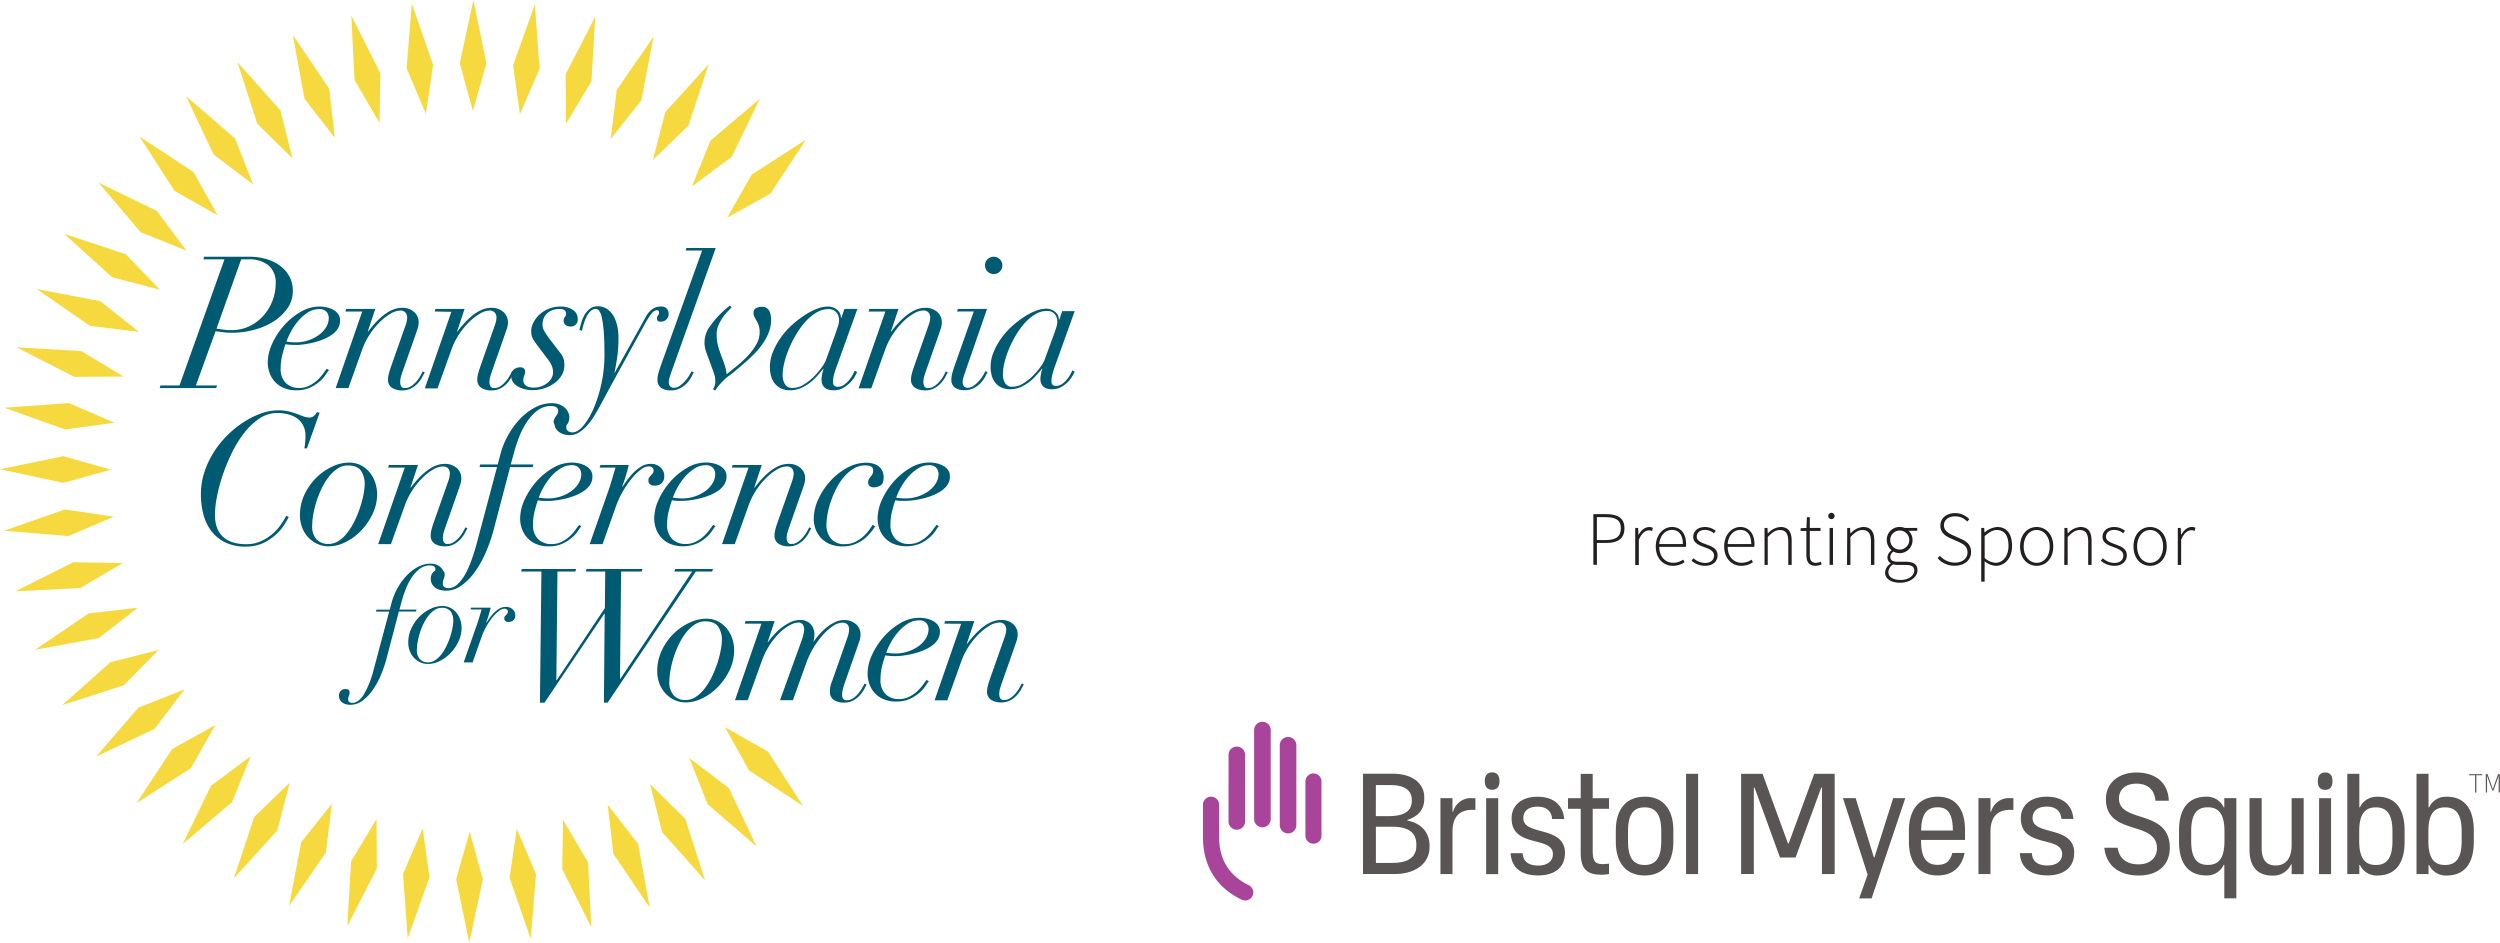<?xml version="1.0" encoding="UTF-8"?> <svg xmlns="http://www.w3.org/2000/svg" id="Layer_1" data-name="Layer 1" viewBox="0 0 786.82 296.67"><defs><style>.cls-1{fill:#f5d93f;}.cls-2{fill:#005a71;}.cls-3{fill:#231f20;}.cls-4{fill:#a8459a;}.cls-5{fill:#5a5555;}</style></defs><polygon class="cls-1" points="92.05 49.86 88.26 34.76 74.73 19.55 80.96 38.93 92.05 49.86"></polygon><polygon class="cls-1" points="34.91 147.83 19.94 143.57 0 147.68 19.9 151.97 34.91 147.83"></polygon><polygon class="cls-1" points="105.39 43.37 103.6 27.89 92.17 11.04 95.83 31.09 105.39 43.37"></polygon><polygon class="cls-1" points="134.03 35.84 136.31 20.43 129.62 1.18 127.96 21.48 134.03 35.84"></polygon><polygon class="cls-1" points="68.49 67.78 60.92 54.17 43.91 42.98 54.95 60.09 68.49 67.78"></polygon><polygon class="cls-1" points="119.46 38.66 119.71 23.08 110.57 4.88 111.58 25.24 119.46 38.66"></polygon><polygon class="cls-1" points="38.91 118.5 25.54 110.49 5.23 109.31 23.35 118.61 38.91 118.5"></polygon><polygon class="cls-1" points="35.95 133.03 21.67 126.85 1.35 128.33 20.52 135.18 35.95 133.03"></polygon><polygon class="cls-1" points="50.36 91.19 39.53 80 20.2 73.6 35.29 87.26 50.36 91.19"></polygon><polygon class="cls-1" points="58.66 78.9 49.38 66.4 31.05 57.51 44.23 73.04 58.66 78.9"></polygon><polygon class="cls-1" points="43.76 104.47 31.55 94.8 11.54 90.97 28.3 102.55 43.76 104.47"></polygon><polygon class="cls-1" points="79.69 58.06 73.97 43.59 58.54 30.25 67.25 48.66 79.69 58.06"></polygon><polygon class="cls-1" points="148.83 34.91 153.1 19.94 148.98 0 144.7 19.9 148.83 34.91"></polygon><polygon class="cls-1" points="178.16 38.91 186.16 25.55 187.35 5.22 178.05 23.34 178.16 38.91"></polygon><polygon class="cls-1" points="228.87 68.5 242.48 60.94 253.68 43.91 236.56 54.96 228.87 68.5"></polygon><polygon class="cls-1" points="163.63 35.96 169.82 21.67 168.34 1.35 161.49 20.53 163.63 35.96"></polygon><polygon class="cls-1" points="205.47 50.36 216.65 39.53 223.06 20.2 209.39 35.29 205.47 50.36"></polygon><polygon class="cls-1" points="217.76 58.66 230.28 49.36 239.15 31.05 223.61 44.25 217.76 58.66"></polygon><polygon class="cls-1" points="192.19 43.75 201.86 31.55 205.69 11.54 194.11 28.29 192.19 43.75"></polygon><polygon class="cls-1" points="216.98 238.62 222.71 253.1 238.11 266.41 229.39 248 216.98 238.62"></polygon><polygon class="cls-1" points="162.64 260.84 160.36 276.26 167.04 295.48 168.7 275.17 162.64 260.84"></polygon><polygon class="cls-1" points="228.17 228.87 235.74 242.47 252.75 253.68 241.71 236.56 228.17 228.87"></polygon><polygon class="cls-1" points="191.26 253.3 193.05 268.76 204.49 285.62 200.84 265.6 191.26 253.3"></polygon><polygon class="cls-1" points="177.2 258.02 176.95 273.57 186.09 291.78 185.09 271.46 177.2 258.02"></polygon><polygon class="cls-1" points="204.6 246.79 208.39 261.9 221.93 277.11 215.68 257.72 204.6 246.79"></polygon><polygon class="cls-1" points="35.84 162.63 20.43 160.35 1.18 167.04 21.48 168.71 35.84 162.63"></polygon><polygon class="cls-1" points="58.05 216.98 43.56 222.71 30.25 238.11 48.67 229.38 58.05 216.98"></polygon><polygon class="cls-1" points="49.88 204.59 34.77 208.39 19.55 221.93 38.94 215.69 49.88 204.59"></polygon><polygon class="cls-1" points="43.36 191.27 27.9 193.05 11.04 204.49 31.07 200.83 43.36 191.27"></polygon><polygon class="cls-1" points="67.78 228.18 54.18 235.74 42.99 252.75 60.09 241.72 67.78 228.18"></polygon><polygon class="cls-1" points="38.65 177.2 23.08 176.95 4.88 186.09 25.23 185.08 38.65 177.2"></polygon><polygon class="cls-1" points="133.03 260.71 126.84 275 128.32 295.31 135.17 276.13 133.03 260.71"></polygon><polygon class="cls-1" points="78.9 238 66.4 247.28 57.52 265.61 73.03 252.43 78.9 238"></polygon><polygon class="cls-1" points="147.83 261.73 143.56 276.7 147.68 296.67 151.97 276.75 147.83 261.73"></polygon><polygon class="cls-1" points="118.5 257.74 110.49 271.11 109.31 291.43 118.61 273.31 118.5 257.74"></polygon><polygon class="cls-1" points="104.47 252.91 94.79 265.11 90.96 285.12 102.54 268.37 104.47 252.91"></polygon><polygon class="cls-1" points="91.19 246.3 80 257.14 73.59 276.46 87.27 261.37 91.19 246.3"></polygon><path class="cls-2" d="M65.36,100.74l.24-.82H79.53a19.25,19.25,0,0,1,6,.84,13.41,13.41,0,0,1,4.35,2.3,10,10,0,0,1,2.7,3.36,9.36,9.36,0,0,1,.93,4.13,9.52,9.52,0,0,1-1.8,5.77,15.64,15.64,0,0,1-4.55,4.15A21.75,21.75,0,0,1,81,123a26.29,26.29,0,0,1-6.42.84c-.89,0-1.84,0-2.84-.14s-1.86-.21-2.55-.33L63,140.44h6.68l-.29.81H51.61l.23-.81h6L72,100.74Zm6.22,22.11a18.65,18.65,0,0,0,2.61.18,12.86,12.86,0,0,0,5.66-1.25,14,14,0,0,0,4.41-3.31,15.34,15.34,0,0,0,3.86-10.13,7,7,0,0,0-2.29-5.72,9.62,9.62,0,0,0-6.3-1.88H77.26l-7.77,21.82Z" transform="translate(-1.35 -19.12)"></path><path class="cls-2" d="M103.85,137.05a10.51,10.51,0,0,1-1.91,2.14,13,13,0,0,1-3,1.92,9.91,9.91,0,0,1-4.27.84,9.79,9.79,0,0,1-4.21-.81,8.19,8.19,0,0,1-2.79-2.09,8.33,8.33,0,0,1-1.56-2.82,9.71,9.71,0,0,1-.5-3,14.44,14.44,0,0,1,1.43-6,22.69,22.69,0,0,1,3.71-5.68,20.76,20.76,0,0,1,5.2-4.27,11.68,11.68,0,0,1,5.92-1.68,10.19,10.19,0,0,1,2.32.26,7.54,7.54,0,0,1,2.09.78A4.55,4.55,0,0,1,107.8,118a3.28,3.28,0,0,1,.58,2,4.67,4.67,0,0,1-.84,2.76,7.59,7.59,0,0,1-2.18,2,15,15,0,0,1-2.93,1.42,22.26,22.26,0,0,1-3.1.9c-1,.21-1.93.37-2.76.47s-1.45.14-1.83.14q-1,0-1.92-.06a15.59,15.59,0,0,1-1.62-.17,37.48,37.48,0,0,0-1.08,3.69,16.54,16.54,0,0,0-.43,3.86,6.17,6.17,0,0,0,1.62,4.67,5.75,5.75,0,0,0,4.12,1.54,7,7,0,0,0,3.28-.73,11,11,0,0,0,2.5-1.71,13.05,13.05,0,0,0,1.8-2c.48-.68.88-1.21,1.19-1.6l.7.41A16.25,16.25,0,0,0,103.85,137.05Zm.24-19.83a2.94,2.94,0,0,0-2.33-.81,6.4,6.4,0,0,0-3.45,1,13.55,13.55,0,0,0-3,2.59A18.94,18.94,0,0,0,93,123.35a20.61,20.61,0,0,0-1.51,3.28,17.79,17.79,0,0,0,3,.23,11.88,11.88,0,0,0,3.94-.64,12.35,12.35,0,0,0,3.28-1.68,8.45,8.45,0,0,0,2.27-2.44,5.55,5.55,0,0,0,.84-2.9A3,3,0,0,0,104.09,117.22Z" transform="translate(-1.35 -19.12)"></path><path class="cls-2" d="M110.06,117.16l.24-.81h9.17l-2.38,7.14h.11q5.64-7.48,10.63-7.49a5.5,5.5,0,0,1,3.86,1.31,4.18,4.18,0,0,1,1.42,3.22,6.22,6.22,0,0,1-.32,2c-.21.64-.48,1.4-.78,2.29l-3.78,10.74c-.23.66-.44,1.3-.64,1.94a6.63,6.63,0,0,0-.29,1.89,2.9,2.9,0,0,0,.29,1.28,1.25,1.25,0,0,0,1.22.58,3.44,3.44,0,0,0,1.92-.58,8.42,8.42,0,0,0,1.6-1.4,10,10,0,0,0,1.24-1.71c.35-.6.62-1.11.82-1.54l.63.29c-.19.39-.46.9-.81,1.54a9.94,9.94,0,0,1-1.36,1.89,7.7,7.7,0,0,1-2.06,1.59,5.89,5.89,0,0,1-2.9.67,5.75,5.75,0,0,1-3.14-.81,2.92,2.92,0,0,1-1.28-2.67,6.29,6.29,0,0,1,.21-1.57c.13-.54.3-1.12.49-1.74l4.88-13.88a7.85,7.85,0,0,0,.46-2.32,2.48,2.48,0,0,0-.49-1.45,2,2,0,0,0-1.77-.69,6.11,6.11,0,0,0-3,1,16.13,16.13,0,0,0-3.37,2.62,24,24,0,0,0-3.16,3.88,22,22,0,0,0-2.41,4.85L111,141.25h-4l8.36-24.09Z" transform="translate(-1.35 -19.12)"></path><path class="cls-2" d="M138.16,117.16l.23-.81h9.17l-2.38,7.14h.12q5.63-7.48,10.62-7.49a5.47,5.47,0,0,1,3.86,1.31,4.19,4.19,0,0,1,1.43,3.22,6.22,6.22,0,0,1-.32,2l-.79,2.29-3.77,10.74c-.23.66-.45,1.3-.64,1.94a6.63,6.63,0,0,0-.29,1.89,2.9,2.9,0,0,0,.29,1.28,1.24,1.24,0,0,0,1.22.58,3.46,3.46,0,0,0,1.92-.58,8.07,8.07,0,0,0,1.59-1.4,10.1,10.1,0,0,0,1.25-1.71,16,16,0,0,0,.81-1.54l.64.29c-.19.39-.46.9-.81,1.54a9.94,9.94,0,0,1-1.36,1.89,7.75,7.75,0,0,1-2.07,1.59,5.89,5.89,0,0,1-2.9.67,5.71,5.71,0,0,1-3.13-.81,2.92,2.92,0,0,1-1.28-2.67,6.76,6.76,0,0,1,.2-1.57c.14-.54.3-1.12.5-1.74l4.87-13.88a7.6,7.6,0,0,0,.47-2.32,2.49,2.49,0,0,0-.5-1.45,2,2,0,0,0-1.77-.69,6.14,6.14,0,0,0-3,1,16.35,16.35,0,0,0-3.36,2.62,24,24,0,0,0-3.17,3.88,22.4,22.4,0,0,0-2.41,4.85l-4.35,12.13h-4l8.36-24.09Z" transform="translate(-1.35 -19.12)"></path><path class="cls-2" d="M169.26,126.08a4.88,4.88,0,0,1-.73-2.71,6,6,0,0,1,.7-2.72,8.84,8.84,0,0,1,1.91-2.53,9.76,9.76,0,0,1,6.62-2.52,6.57,6.57,0,0,1,3.92,1.07,3.26,3.26,0,0,1,1.48,2.76,2.13,2.13,0,0,1-2.38,2.44,2.27,2.27,0,0,1-1.42-.47,1.56,1.56,0,0,1-.61-1.33,1.59,1.59,0,0,1,.38-1.19,1.31,1.31,0,0,0,.37-1c0-1-.65-1.51-2-1.51a6.46,6.46,0,0,0-2.41.41,4.55,4.55,0,0,0-1.68,1.1,4.27,4.27,0,0,0-1,1.57,5.09,5.09,0,0,0-.32,1.74,4.25,4.25,0,0,0,.58,2.17,22.88,22.88,0,0,0,1.63,2.41l3.42,4.47a5,5,0,0,1,1,1.83,7.57,7.57,0,0,1,.26,1.95,6.07,6.07,0,0,1-1,3.45,8.67,8.67,0,0,1-2.47,2.47,11.18,11.18,0,0,1-3.19,1.48,11.57,11.57,0,0,1-3.22.49,10.6,10.6,0,0,1-2.55-.29,7.85,7.85,0,0,1-2.18-.84,4.71,4.71,0,0,1-1.54-1.39,3.4,3.4,0,0,1-.58-2,2.39,2.39,0,0,1,.84-2,3.28,3.28,0,0,1,2.12-.67,1.44,1.44,0,0,1,1,.38,1.14,1.14,0,0,1,.43.9,2.88,2.88,0,0,1-.29,1.3,3.09,3.09,0,0,0-.29,1.31,2.08,2.08,0,0,0,.9,1.94,4.34,4.34,0,0,0,2.36.56,6.78,6.78,0,0,0,2.58-.47,6.54,6.54,0,0,0,1.91-1.16A4.81,4.81,0,0,0,175,138a3.73,3.73,0,0,0,.41-1.62,5.56,5.56,0,0,0-.38-2.09,9.16,9.16,0,0,0-1.25-2.09l-2.9-3.83C170.28,127.59,169.74,126.83,169.26,126.08Z" transform="translate(-1.35 -19.12)"></path><path class="cls-2" d="M212.72,136c-.2.58-.39,1.17-.58,1.77a5.41,5.41,0,0,0-.3,1.71,1.81,1.81,0,0,0,.41,1.19,1.49,1.49,0,0,0,1.22.5,3.18,3.18,0,0,0,1.83-.64,10,10,0,0,0,1.65-1.48,10.29,10.29,0,0,0,1.28-1.71A13.09,13.09,0,0,0,219,136l.7.29c-.15.31-.39.79-.72,1.42a9.13,9.13,0,0,1-1.37,1.92,7.87,7.87,0,0,1-2.15,1.65,6.11,6.11,0,0,1-3,.7,5.28,5.28,0,0,1-3.05-.78,3,3,0,0,1-1.13-2.64,7.53,7.53,0,0,1,.35-2.18c.23-.79.46-1.52.69-2.18l13-36.22h-5.17l.23-.81h9.23Z" transform="translate(-1.35 -19.12)"></path><path class="cls-2" d="M226.47,138.93a5.75,5.75,0,0,0-.23-1.71c-.15-.48-.32-1-.52-1.54l-1.22-3.36q-.52-1.33-1-2.73a8.55,8.55,0,0,1,1.46-8,29.82,29.82,0,0,1,4.9-5.32l1.22-1,.52.58c-.23.27-.61.67-1.13,1.19a14.3,14.3,0,0,0-1.57,1.89,14.86,14.86,0,0,0-1.39,2.46,7.23,7.23,0,0,0-.61,2.94,14.14,14.14,0,0,0,.55,4.06c.37,1.24.82,2.53,1.36,3.89.35.93.63,1.77.85,2.52a9.75,9.75,0,0,1,.37,2.12c.85-.69,1.88-1.53,3.08-2.49a37.52,37.52,0,0,0,3.43-3.14,18.67,18.67,0,0,0,2.75-3.63,7.65,7.65,0,0,0,1.14-3.91,6.92,6.92,0,0,0-.29-2.18,8.52,8.52,0,0,0-.67-1.48c-.25-.43-.48-.83-.67-1.22a2.87,2.87,0,0,1-.29-1.34,1.51,1.51,0,0,1,.78-1.42,3.85,3.85,0,0,1,1.89-.43q2.85,0,2.85,4.23a10.56,10.56,0,0,1-.7,3.75,17.15,17.15,0,0,1-1.8,3.45,24.5,24.5,0,0,1-2.52,3.11c-1,1-1.9,1.89-2.82,2.7l-3,2.55a28.33,28.33,0,0,1-2.32,1.86,13.11,13.11,0,0,0-1.8,1.51c-.62.62-1.15,1.2-1.6,1.74a9.6,9.6,0,0,0-1,1.45l-.75-.41A4.15,4.15,0,0,0,226.47,138.93Z" transform="translate(-1.35 -19.12)"></path><path class="cls-2" d="M263.89,136.84a9.75,9.75,0,0,0-.38,2.5c0,1,.48,1.51,1.46,1.51a3.44,3.44,0,0,0,2.08-.67,8,8,0,0,0,1.6-1.51,10.72,10.72,0,0,0,1.1-1.68c.29-.56.5-1,.61-1.19l.76.4c-.2.43-.49,1-.87,1.63a9.08,9.08,0,0,1-1.52,1.89,9.73,9.73,0,0,1-2.14,1.56,5.76,5.76,0,0,1-2.84.67q-3.84,0-3.84-3.48a12.56,12.56,0,0,1,.64-3.25h-.12c-.54.66-1.16,1.38-1.85,2.17a17.05,17.05,0,0,1-2.35,2.21,12.49,12.49,0,0,1-2.88,1.68,8.67,8.67,0,0,1-3.48.67,6.48,6.48,0,0,1-2.35-.43,5.47,5.47,0,0,1-2-1.34,6.09,6.09,0,0,1-1.36-2.29,9.65,9.65,0,0,1-.5-3.31,12.35,12.35,0,0,1,.93-4.64,22.12,22.12,0,0,1,2.41-4.45,24.28,24.28,0,0,1,3.42-3.92,31.84,31.84,0,0,1,4-3.13,20.39,20.39,0,0,1,3.94-2.09,9.79,9.79,0,0,1,3.46-.75,4.59,4.59,0,0,1,3,1A3.21,3.21,0,0,1,266,119.2h.12l1-2.85h4.07l-6.33,17.59C264.44,135,264.14,135.91,263.89,136.84Zm1.34-15.53a5.73,5.73,0,0,0,.2-1.36,4.69,4.69,0,0,0-.15-1.13,3,3,0,0,0-.52-1.13,3.28,3.28,0,0,0-1-.9,3.33,3.33,0,0,0-1.69-.38,7.38,7.38,0,0,0-3.75,1.07,15.35,15.35,0,0,0-3.42,2.82,24.29,24.29,0,0,0-2.93,4,35,35,0,0,0-2.29,4.53,28.88,28.88,0,0,0-1.48,4.44,16.25,16.25,0,0,0-.53,3.78,5.58,5.58,0,0,0,.73,3,2.62,2.62,0,0,0,2.41,1.16,6.66,6.66,0,0,0,3.43-1,16.62,16.62,0,0,0,3.19-2.49,23.84,23.84,0,0,0,2.49-2.91,10.37,10.37,0,0,0,1.34-2.26l3.07-8.53C264.79,122.72,265.09,121.84,265.23,121.31Z" transform="translate(-1.35 -19.12)"></path><path class="cls-2" d="M274.71,117.16l.24-.81h9.17l-2.38,7.14h.11q5.64-7.48,10.63-7.49a5.49,5.49,0,0,1,3.86,1.31,4.18,4.18,0,0,1,1.42,3.22,6.22,6.22,0,0,1-.32,2c-.21.64-.47,1.4-.78,2.29l-3.78,10.74c-.23.66-.44,1.3-.63,1.94a6.63,6.63,0,0,0-.29,1.89,2.9,2.9,0,0,0,.29,1.28,1.24,1.24,0,0,0,1.22.58,3.41,3.41,0,0,0,1.91-.58,8.42,8.42,0,0,0,1.6-1.4,10.68,10.68,0,0,0,1.25-1.71A16,16,0,0,0,299,136l.64.29-.81,1.54a10,10,0,0,1-1.37,1.89,7.7,7.7,0,0,1-2.06,1.59,5.89,5.89,0,0,1-2.9.67,5.69,5.69,0,0,1-3.13-.81,2.91,2.91,0,0,1-1.29-2.67,6.29,6.29,0,0,1,.21-1.57c.13-.54.3-1.12.49-1.74l4.88-13.88a7.6,7.6,0,0,0,.47-2.32,2.49,2.49,0,0,0-.5-1.45,2,2,0,0,0-1.77-.69,6.14,6.14,0,0,0-3,1,16.13,16.13,0,0,0-3.37,2.62,24,24,0,0,0-3.16,3.88,22.4,22.4,0,0,0-2.41,4.85l-4.35,12.13h-4L280,117.16Z" transform="translate(-1.35 -19.12)"></path><path class="cls-2" d="M302.58,117.16l.23-.81H312L305.19,136c-.2.58-.39,1.17-.58,1.77a5.38,5.38,0,0,0-.29,1.71,1.8,1.8,0,0,0,.4,1.19,1.49,1.49,0,0,0,1.22.5,3.23,3.23,0,0,0,1.84-.64,10,10,0,0,0,1.65-1.48,11.53,11.53,0,0,0,1.28-1.71,15.22,15.22,0,0,0,.75-1.4l.7.29c-.16.31-.4.79-.73,1.42a9.44,9.44,0,0,1-1.36,1.92,8.18,8.18,0,0,1-2.15,1.65,6.15,6.15,0,0,1-3,.7,5.27,5.27,0,0,1-3-.78,3,3,0,0,1-1.14-2.64,7.88,7.88,0,0,1,.35-2.18c.23-.79.46-1.52.7-2.18l6-17Zm9.55-16.45a2.79,2.79,0,0,1,3.89,0,2.73,2.73,0,0,1-1.95,4.67,2.75,2.75,0,0,1-1.94-4.67Z" transform="translate(-1.35 -19.12)"></path><path class="cls-2" d="M332.63,136.71a9.38,9.38,0,0,0-.36,2.4c0,1,.46,1.46,1.4,1.46a3.32,3.32,0,0,0,2-.64,7.41,7.41,0,0,0,1.54-1.46,10.05,10.05,0,0,0,1.07-1.62c.28-.54.47-.92.58-1.15l.73.39a17.5,17.5,0,0,1-.84,1.57,8.91,8.91,0,0,1-1.45,1.82,9.67,9.67,0,0,1-2.07,1.51,5.64,5.64,0,0,1-2.75.64q-3.69,0-3.69-3.36a8.79,8.79,0,0,1,.17-1.37,10,10,0,0,1,.45-1.76h-.11q-.8,1-1.8,2.1a15.37,15.37,0,0,1-2.27,2.13,12.43,12.43,0,0,1-2.76,1.62,8.49,8.49,0,0,1-3.36.64,6.17,6.17,0,0,1-2.26-.42,5.34,5.34,0,0,1-1.94-1.28,6.21,6.21,0,0,1-1.32-2.22,9.69,9.69,0,0,1-.47-3.18,11.94,11.94,0,0,1,.9-4.48,21.44,21.44,0,0,1,2.32-4.28,23.54,23.54,0,0,1,3.3-3.78,31.28,31.28,0,0,1,3.81-3,19.78,19.78,0,0,1,3.8-2,9.45,9.45,0,0,1,3.33-.72,4.39,4.39,0,0,1,2.86,1,3.07,3.07,0,0,1,1.17,2.52h.11l.95-2.75h3.92l-6.1,17C333.16,134.88,332.88,135.81,332.63,136.71Zm1.29-15a5.43,5.43,0,0,0,.2-1.32,4.94,4.94,0,0,0-.14-1.09,3.1,3.1,0,0,0-.51-1.09,3,3,0,0,0-2.6-1.23,7,7,0,0,0-3.61,1,14.5,14.5,0,0,0-3.3,2.71,23,23,0,0,0-2.82,3.83,33.9,33.9,0,0,0-2.22,4.37,28.57,28.57,0,0,0-1.42,4.28,15.44,15.44,0,0,0-.51,3.64,5.41,5.41,0,0,0,.7,2.91,2.54,2.54,0,0,0,2.32,1.12,6.45,6.45,0,0,0,3.31-1,15.76,15.76,0,0,0,3.07-2.41,21.56,21.56,0,0,0,2.41-2.8,10,10,0,0,0,1.29-2.18l3-8.23C333.5,123.09,333.79,122.24,333.92,121.74Z" transform="translate(-1.35 -19.12)"></path><path class="cls-2" d="M97.14,160.25a16.6,16.6,0,0,0,.23-1.69,20.7,20.7,0,0,0,.12-2.26,6.92,6.92,0,0,0-.7-3.22,6.22,6.22,0,0,0-1.88-2.24,8.31,8.31,0,0,0-2.82-1.3,13.43,13.43,0,0,0-3.48-.44A9.94,9.94,0,0,0,83,150.84a20.6,20.6,0,0,0-4.79,4.53,35.49,35.49,0,0,0-3.89,6.3,56.94,56.94,0,0,0-2.9,7.05,49.43,49.43,0,0,0-1.8,6.79,30.91,30.91,0,0,0-.62,5.58c0,3.14.86,5.46,2.56,7s4.12,2.3,7.26,2.3a11,11,0,0,0,4.64-.93,15.71,15.71,0,0,0,3.6-2.26,15,15,0,0,0,2.64-2.91,29.7,29.7,0,0,0,1.77-2.85l.76.41c-.24.47-.66,1.21-1.28,2.24a15.55,15.55,0,0,1-2.58,3.11,16.76,16.76,0,0,1-4,2.75,12.5,12.5,0,0,1-5.63,1.19A14.25,14.25,0,0,1,72,189.71,12.44,12.44,0,0,1,67.68,186a14.89,14.89,0,0,1-2.38-5.25,25.15,25.15,0,0,1-.72-6.1,22,22,0,0,1,1.07-6.85,28.11,28.11,0,0,1,2.9-6.24A31.18,31.18,0,0,1,78,152a26.05,26.05,0,0,1,5.49-2.74,16.19,16.19,0,0,1,5.34-1,14.13,14.13,0,0,1,3.37.35,20.46,20.46,0,0,1,2.58.78l2.06.78a5,5,0,0,0,1.8.35,2.25,2.25,0,0,0,1.51-.49,3.73,3.73,0,0,0,.93-1.19l.87.17-4,11.21Z" transform="translate(-1.35 -19.12)"></path><path class="cls-2" d="M97.2,174.73a18.67,18.67,0,0,1,3.68-5.25,17.77,17.77,0,0,1,5-3.49,12.33,12.33,0,0,1,5.22-1.27,8,8,0,0,1,4,.93,8.84,8.84,0,0,1,2.79,2.38,10.12,10.12,0,0,1,1.62,3.19,11.62,11.62,0,0,1,.52,3.37,14.31,14.31,0,0,1-1.45,6.35,20.09,20.09,0,0,1-3.65,5.26,17.53,17.53,0,0,1-4.91,3.57,11.8,11.8,0,0,1-5.14,1.3,8.39,8.39,0,0,1-3.74-.81A9.16,9.16,0,0,1,96.39,185a10.9,10.9,0,0,1-.64-3.75A15,15,0,0,1,97.2,174.73ZM101,188.9a5,5,0,0,0,3.63,1.42,6,6,0,0,0,3.37-1,11.38,11.38,0,0,0,2.84-2.76,21.7,21.7,0,0,0,2.27-3.8,34.94,34.94,0,0,0,2.67-8.12,17.27,17.27,0,0,0,.34-3,7.25,7.25,0,0,0-1.19-4.4c-.79-1.09-2.17-1.63-4.15-1.63a5.73,5.73,0,0,0-3.19,1,11.33,11.33,0,0,0-2.76,2.58,20.12,20.12,0,0,0-2.23,3.62,31.9,31.9,0,0,0-1.66,4.16,33.88,33.88,0,0,0-1,4.12,21,21,0,0,0-.34,3.51A6,6,0,0,0,101,188.9Z" transform="translate(-1.35 -19.12)"></path><path class="cls-2" d="M123.5,166.28l.23-.81h9.17l-2.38,7.14h.11q5.64-7.49,10.63-7.49a5.5,5.5,0,0,1,3.86,1.31,4.18,4.18,0,0,1,1.42,3.22,6,6,0,0,1-.32,1.95q-.32,1-.78,2.28l-3.77,10.75c-.24.66-.45,1.3-.64,1.94a6.3,6.3,0,0,0-.29,1.89,2.77,2.77,0,0,0,.29,1.28,1.24,1.24,0,0,0,1.22.58,3.43,3.43,0,0,0,1.91-.58,8.42,8.42,0,0,0,1.6-1.4,10.68,10.68,0,0,0,1.25-1.71c.34-.6.62-1.11.81-1.54l.64.29c-.2.39-.47.9-.82,1.54a9.52,9.52,0,0,1-1.36,1.89,7.93,7.93,0,0,1-2.06,1.6,6,6,0,0,1-2.9.66,5.75,5.75,0,0,1-3.14-.81,2.92,2.92,0,0,1-1.27-2.67,6.26,6.26,0,0,1,.2-1.57c.13-.54.3-1.12.49-1.74l4.88-13.87a7.65,7.65,0,0,0,.46-2.33,2.48,2.48,0,0,0-.49-1.45,2,2,0,0,0-1.77-.69,6.25,6.25,0,0,0-3,.95,16.13,16.13,0,0,0-3.37,2.62,23.66,23.66,0,0,0-3.16,3.89,21.88,21.88,0,0,0-2.41,4.84l-4.36,12.14h-4l8.36-24.1Z" transform="translate(-1.35 -19.12)"></path><path class="cls-2" d="M183.29,186.17a10.9,10.9,0,0,1-1.92,2.14,12.62,12.62,0,0,1-3,1.92,9.88,9.88,0,0,1-4.27.84,9.77,9.77,0,0,1-4.2-.81,8.09,8.09,0,0,1-2.79-2.09,8.19,8.19,0,0,1-1.57-2.82,9.68,9.68,0,0,1-.49-3,14.35,14.35,0,0,1,1.42-6,23.13,23.13,0,0,1,3.71-5.69,21,21,0,0,1,5.2-4.27,11.71,11.71,0,0,1,5.92-1.68,10.28,10.28,0,0,1,2.33.26,7.47,7.47,0,0,1,2.08.78,4.47,4.47,0,0,1,1.51,1.34,3.28,3.28,0,0,1,.58,2,4.66,4.66,0,0,1-.83,2.76,7.72,7.72,0,0,1-2.18,2,14.54,14.54,0,0,1-2.94,1.42,21.87,21.87,0,0,1-3.1.9c-1,.22-1.93.37-2.76.47s-1.44.14-1.83.14c-.65,0-1.29,0-1.91,0a15.89,15.89,0,0,1-1.63-.18,38.19,38.19,0,0,0-1.07,3.69,16.54,16.54,0,0,0-.44,3.86,6.12,6.12,0,0,0,1.63,4.67,5.76,5.76,0,0,0,4.12,1.54,7,7,0,0,0,3.28-.73,11,11,0,0,0,2.5-1.71,13.5,13.5,0,0,0,1.79-2c.49-.68.88-1.21,1.2-1.6l.69.41A14.81,14.81,0,0,0,183.29,186.17Zm.23-19.83a2.93,2.93,0,0,0-2.32-.81,6.34,6.34,0,0,0-3.46,1.05,13.25,13.25,0,0,0-3,2.58,19.49,19.49,0,0,0-2.32,3.31,20.61,20.61,0,0,0-1.51,3.28,18,18,0,0,0,3,.23,11.94,11.94,0,0,0,4-.64,12.51,12.51,0,0,0,3.28-1.68,8.59,8.59,0,0,0,2.27-2.44,5.54,5.54,0,0,0,.83-2.9A3,3,0,0,0,183.52,166.34Z" transform="translate(-1.35 -19.12)"></path><path class="cls-2" d="M194.14,169.42l.93-3.14h-5l.24-.81h8.93c-.19.81-.47,1.84-.83,3.08s-.77,2.44-1.2,3.6l.11.11c.39-.58.88-1.27,1.46-2.09a21.34,21.34,0,0,1,2-2.35,11.49,11.49,0,0,1,2.44-1.91,5.46,5.46,0,0,1,2.84-.79,4.26,4.26,0,0,1,3.28,1.22,3.56,3.56,0,0,1,1.08,2.61,3.32,3.32,0,0,1-.32,1.54,2.6,2.6,0,0,1-.81.94,3.47,3.47,0,0,1-1,.43,5.13,5.13,0,0,1-1,.12,2.07,2.07,0,0,1-1.34-.42,1.41,1.41,0,0,1-.52-1.21,1.51,1.51,0,0,1,.26-1,8,8,0,0,1,.55-.61,7.06,7.06,0,0,0,.55-.64,1.53,1.53,0,0,0,.26-.93,1.12,1.12,0,0,0-.46-.93,1.92,1.92,0,0,0-1.16-.34,4.37,4.37,0,0,0-2.56,1.13,17.93,17.93,0,0,0-2.87,2.9,29.55,29.55,0,0,0-2.7,4,29,29,0,0,0-2.09,4.52L191,190.38h-4.06l6.26-17.88C193.5,171.49,193.83,170.46,194.14,169.42Z" transform="translate(-1.35 -19.12)"></path><path class="cls-2" d="M225.49,186.17a10.29,10.29,0,0,1-1.92,2.14,12.41,12.41,0,0,1-3,1.92,11.28,11.28,0,0,1-8.47,0,8.19,8.19,0,0,1-2.79-2.09,8.53,8.53,0,0,1-1.57-2.82,9.68,9.68,0,0,1-.49-3,14.37,14.37,0,0,1,1.43-6,22.57,22.57,0,0,1,3.71-5.69,21,21,0,0,1,5.2-4.27,11.65,11.65,0,0,1,5.92-1.68,10.25,10.25,0,0,1,2.32.26,7.54,7.54,0,0,1,2.09.78,4.66,4.66,0,0,1,1.51,1.34,3.35,3.35,0,0,1,.58,2,4.74,4.74,0,0,1-.84,2.76,7.59,7.59,0,0,1-2.18,2,14.46,14.46,0,0,1-2.93,1.42,22.38,22.38,0,0,1-3.11.9c-1,.22-1.92.37-2.76.47s-1.44.14-1.82.14c-.66,0-1.3,0-1.92,0a15.35,15.35,0,0,1-1.62-.18,38.29,38.29,0,0,0-1.08,3.69,16.54,16.54,0,0,0-.44,3.86,6.16,6.16,0,0,0,1.63,4.67,5.78,5.78,0,0,0,4.12,1.54,7,7,0,0,0,3.28-.73,11,11,0,0,0,2.5-1.71,13.6,13.6,0,0,0,1.8-2c.48-.68.88-1.21,1.19-1.6l.69.41A16.73,16.73,0,0,0,225.49,186.17Zm.23-19.83a2.9,2.9,0,0,0-2.32-.81,6.33,6.33,0,0,0-3.45,1.05,13,13,0,0,0-3,2.58,19,19,0,0,0-2.33,3.31,20.5,20.5,0,0,0-1.5,3.28,17.71,17.71,0,0,0,3,.23,11.92,11.92,0,0,0,3.94-.64,12.35,12.35,0,0,0,3.28-1.68,8.45,8.45,0,0,0,2.27-2.44,5.55,5.55,0,0,0,.84-2.9A2.91,2.91,0,0,0,225.72,166.34Z" transform="translate(-1.35 -19.12)"></path><path class="cls-2" d="M231.7,166.28l.23-.81h9.17l-2.38,7.14h.12q5.63-7.49,10.63-7.49a5.5,5.5,0,0,1,3.86,1.31,4.22,4.22,0,0,1,1.42,3.22,6.22,6.22,0,0,1-.32,1.95q-.31,1-.78,2.28l-3.78,10.75c-.23.66-.44,1.3-.64,1.94a6.63,6.63,0,0,0-.29,1.89,2.9,2.9,0,0,0,.29,1.28,1.25,1.25,0,0,0,1.22.58,3.46,3.46,0,0,0,1.92-.58,8.07,8.07,0,0,0,1.59-1.4,10.1,10.1,0,0,0,1.25-1.71c.35-.6.62-1.11.82-1.54l.63.29c-.19.39-.46.9-.81,1.54a9.94,9.94,0,0,1-1.36,1.89,8.1,8.1,0,0,1-2.06,1.6,6,6,0,0,1-2.9.66,5.73,5.73,0,0,1-3.14-.81,2.92,2.92,0,0,1-1.28-2.67,6.76,6.76,0,0,1,.2-1.57c.14-.54.3-1.12.5-1.74l4.88-13.87a8,8,0,0,0,.46-2.33,2.55,2.55,0,0,0-.49-1.45,2,2,0,0,0-1.77-.69,6.25,6.25,0,0,0-3,.95,16.13,16.13,0,0,0-3.37,2.62,23.69,23.69,0,0,0-3.17,3.89,22.32,22.32,0,0,0-2.41,4.84l-4.35,12.14h-4l8.35-24.1Z" transform="translate(-1.35 -19.12)"></path><path class="cls-2" d="M275.21,186.92A13.93,13.93,0,0,1,273,189a10.93,10.93,0,0,1-2.88,1.51,10.73,10.73,0,0,1-3.66.58,10,10,0,0,1-3.83-.69,8.32,8.32,0,0,1-2.82-1.89,8.51,8.51,0,0,1-1.74-2.76,9.32,9.32,0,0,1-.61-3.36,14.75,14.75,0,0,1,1.4-6.07,21.82,21.82,0,0,1,3.72-5.69,20.09,20.09,0,0,1,5.31-4.24,12.61,12.61,0,0,1,6.18-1.65A8.44,8.44,0,0,1,276,165a5.23,5.23,0,0,1,1.72.75,4,4,0,0,1,1.24,1.43,4.57,4.57,0,0,1,.49,2.23c0,1.28-.31,2.11-1,2.5a3.79,3.79,0,0,1-2,.58,2,2,0,0,1-1.46-.44,1.44,1.44,0,0,1-.4-1,2.29,2.29,0,0,1,.23-1.13,3.83,3.83,0,0,1,.55-.79,3.69,3.69,0,0,0,.56-.78,2.61,2.61,0,0,0,.22-1.13,1.31,1.31,0,0,0-.66-1.28,4,4,0,0,0-1.83-.35,6.87,6.87,0,0,0-3.48.93,11.71,11.71,0,0,0-3,2.47,17.58,17.58,0,0,0-2.42,3.51,31.88,31.88,0,0,0-1.79,4.06,25.65,25.65,0,0,0-1.13,4.12,19.88,19.88,0,0,0-.38,3.72,6.48,6.48,0,0,0,1.42,4.24,5.34,5.34,0,0,0,4.39,1.74,7.32,7.32,0,0,0,3-.61,10.58,10.58,0,0,0,2.47-1.54,12.36,12.36,0,0,0,1.91-2,23.25,23.25,0,0,0,1.34-1.94l.82.46A20.71,20.71,0,0,1,275.21,186.92Z" transform="translate(-1.35 -19.12)"></path><path class="cls-2" d="M295.79,186.17a10.29,10.29,0,0,1-1.92,2.14,12.62,12.62,0,0,1-3,1.92,11.28,11.28,0,0,1-8.47,0,8.05,8.05,0,0,1-4.36-4.91,9.68,9.68,0,0,1-.49-3,14.51,14.51,0,0,1,1.42-6,22.88,22.88,0,0,1,3.72-5.69,21.12,21.12,0,0,1,5.19-4.27,11.72,11.72,0,0,1,5.93-1.68,10.25,10.25,0,0,1,2.32.26,7.54,7.54,0,0,1,2.09.78,4.66,4.66,0,0,1,1.51,1.34,3.35,3.35,0,0,1,.58,2,4.74,4.74,0,0,1-.84,2.76,7.72,7.72,0,0,1-2.18,2,14.46,14.46,0,0,1-2.93,1.42,22.38,22.38,0,0,1-3.11.9c-1,.22-1.92.37-2.76.47s-1.44.14-1.82.14c-.67,0-1.3,0-1.92,0a15.35,15.35,0,0,1-1.62-.18,38.29,38.29,0,0,0-1.08,3.69,16.54,16.54,0,0,0-.44,3.86,6.16,6.16,0,0,0,1.63,4.67,5.78,5.78,0,0,0,4.12,1.54,7,7,0,0,0,3.28-.73,11,11,0,0,0,2.5-1.71,14.19,14.19,0,0,0,1.8-2c.48-.68.88-1.21,1.19-1.6l.69.41A14.81,14.81,0,0,0,295.79,186.17Zm.23-19.83a2.91,2.91,0,0,0-2.32-.81,6.39,6.39,0,0,0-3.46,1.05,13.2,13.2,0,0,0-3,2.58,19,19,0,0,0-2.33,3.31,20.61,20.61,0,0,0-1.51,3.28,17.88,17.88,0,0,0,3,.23,11.94,11.94,0,0,0,3.95-.64,12.51,12.51,0,0,0,3.28-1.68,8.28,8.28,0,0,0,2.26-2.44,5.57,5.57,0,0,0,.85-2.9A2.91,2.91,0,0,0,296,166.34Z" transform="translate(-1.35 -19.12)"></path><path class="cls-2" d="M211.24,116.29a2.38,2.38,0,0,0-2-.69,4.24,4.24,0,0,0-1.95.43,5.71,5.71,0,0,0-1.47,1.1,7.79,7.79,0,0,0-1.14,1.54c-.32.58-.65,1.16-.95,1.74l-8.89,16h-.11q.41-1.86.84-4.62a42.93,42.93,0,0,0,.43-6.59,17.07,17.07,0,0,0-.31-3.13,12.48,12.48,0,0,0-1.05-3.14,7,7,0,0,0-2-2.41,5,5,0,0,0-3.11-1,4,4,0,0,0-2.58.81,6.8,6.8,0,0,0-1.68,2,10.18,10.18,0,0,0-1,2.44c-.23.85-.43,1.59-.58,2.21l.81.23c.12-.5.28-1.14.5-1.92a13.7,13.7,0,0,1,.84-2.26,7,7,0,0,1,1.27-1.89,2.44,2.44,0,0,1,1.8-.78,1.3,1.3,0,0,1,1,.55,5.75,5.75,0,0,1,.85,2.15,34,34,0,0,1,.61,4.44c.14,1.9.22,4.35.22,7.37a43.35,43.35,0,0,1-3.39,16.75,22.54,22.54,0,0,1-3.25,5.49c-1.18,1.39-2.31,2.09-3.4,2.09a2.34,2.34,0,0,1-1.42-.41,1.24,1.24,0,0,1-.55-1.05,3.67,3.67,0,0,1,.07-.82,1.94,1.94,0,0,0,.35-.44,4.08,4.08,0,0,0,.55-2,4,4,0,0,0-.32-1.48,4.27,4.27,0,0,0-1-1.45,5.4,5.4,0,0,0-1.74-1.1,6.49,6.49,0,0,0-2.56-.44,11.13,11.13,0,0,0-5,1.25,17.54,17.54,0,0,0-4.64,3.42,25.24,25.24,0,0,0-3.83,5.08,25.93,25.93,0,0,0-2.61,6.27L158,165.3H152.5l-.23.82h5.51l-6.38,24c-1.36,5-2.78,8.54-4.27,10.77s-3,3.34-4.67,3.34a2.12,2.12,0,0,1-1.25-.35,1.25,1.25,0,0,1-.49-1.11,3.51,3.51,0,0,1,.29-1.47,3.38,3.38,0,0,0,.29-1.31c0-.63-.16-1-.47-1.22l0,0a3.4,3.4,0,0,0-.77-1.09,4.39,4.39,0,0,0-1.31-.83,5,5,0,0,0-1.93-.33,8.23,8.23,0,0,0-3.77.95,13,13,0,0,0-3.5,2.58,19.17,19.17,0,0,0-2.9,3.83,20.08,20.08,0,0,0-2,4.74L124,211h-4.16l-.18.61h4.17L119,229.69a29.64,29.64,0,0,1-3.22,8.13q-1.69,2.52-3.53,2.52a1.59,1.59,0,0,1-.95-.26,1,1,0,0,1-.37-.83,2.87,2.87,0,0,1,.22-1.12,2.44,2.44,0,0,0,.22-1,1,1,0,0,0-.35-.92,1.76,1.76,0,0,0-.92-.22,1.91,1.91,0,0,0-1.56.62,2.23,2.23,0,0,0-.5,1.44,2.6,2.6,0,0,0,.35,1.42,2.88,2.88,0,0,0,.88.89,3.46,3.46,0,0,0,1.16.45,5.75,5.75,0,0,0,1.2.14,6.31,6.31,0,0,0,3.66-1.21,13.78,13.78,0,0,0,3.2-3.22,23.89,23.89,0,0,0,2.61-4.65,38.72,38.72,0,0,0,1.89-5.43l3.89-14.86h5.4l.17-.61h-5.39l.92-3.33c.21-.76.53-1.73,1-2.92a20,20,0,0,1,1.71-3.48,11.85,11.85,0,0,1,2.55-2.94,5.25,5.25,0,0,1,3.46-1.22,2.54,2.54,0,0,1,1.16.24,1,1,0,0,1,.5,1,1.43,1.43,0,0,1-.07.43,2,2,0,0,0-.69.52,3,3,0,0,0-.67,1.92,3.42,3.42,0,0,0,.47,1.88,3.6,3.6,0,0,0,1.16,1.17,5,5,0,0,0,1.54.61,8,8,0,0,0,6.44-1.43,18,18,0,0,0,4.24-4.26,32.75,32.75,0,0,0,3.45-6.16,50.61,50.61,0,0,0,2.5-7.2l5.17-19.67H169l.23-.82h-7.14l1.22-4.41c.27-1,.7-2.29,1.27-3.86a26,26,0,0,1,2.27-4.62,15.72,15.72,0,0,1,3.36-3.88,7,7,0,0,1,4.59-1.63,3.56,3.56,0,0,1,1.54.32,1.29,1.29,0,0,1,.66,1.31,1.52,1.52,0,0,1-.2.81c-.13.23-.28.47-.46.73a7.9,7.9,0,0,0-.49.81,2.07,2.07,0,0,0-.24,1,1.37,1.37,0,0,0,.24.76,3.45,3.45,0,0,0,1.32,2.33,5.58,5.58,0,0,0,3.57,1.08,5.3,5.3,0,0,0,2.79-.81,12,12,0,0,0,2.55-2.15,19.72,19.72,0,0,0,2.29-3.08q1.08-1.74,2.07-3.6l3.37-6.27L204.36,121a22.56,22.56,0,0,1,2.09-3.23,2.42,2.42,0,0,1,1.51-1q.81-.12.81.75a1.14,1.14,0,0,1-.32.84,1.3,1.3,0,0,0-.32,1q0,1.05,1.11,1a2.51,2.51,0,0,0,1.85-.7,2.4,2.4,0,0,0,.7-1.8A2.52,2.52,0,0,0,211.24,116.29Z" transform="translate(-1.35 -19.12)"></path><path class="cls-2" d="M130.87,216.78a12.79,12.79,0,0,1,2.55-3.64,12.24,12.24,0,0,1,3.44-2.41,8.53,8.53,0,0,1,3.62-.88,5.56,5.56,0,0,1,2.73.64,6.07,6.07,0,0,1,1.93,1.65,6.89,6.89,0,0,1,1.12,2.21,7.78,7.78,0,0,1,.36,2.33,10,10,0,0,1-1,4.4,13.86,13.86,0,0,1-2.53,3.64,12.08,12.08,0,0,1-3.4,2.47,8.18,8.18,0,0,1-3.55.9,5.77,5.77,0,0,1-2.6-.56,6.62,6.62,0,0,1-2-1.49,6.32,6.32,0,0,1-1.26-2.15,7.42,7.42,0,0,1-.44-2.59A10.34,10.34,0,0,1,130.87,216.78Zm2.63,9.81a3.44,3.44,0,0,0,2.51,1,4.18,4.18,0,0,0,2.34-.72,8,8,0,0,0,2-1.91,14.27,14.27,0,0,0,1.57-2.64,22.56,22.56,0,0,0,1.15-2.89,22,22,0,0,0,.7-2.73,12,12,0,0,0,.24-2.09,5.09,5.09,0,0,0-.82-3.06,3.33,3.33,0,0,0-2.87-1.12,4,4,0,0,0-2.21.68,7.84,7.84,0,0,0-1.91,1.79,13.82,13.82,0,0,0-1.55,2.51,20.83,20.83,0,0,0-1.15,2.88,21.11,21.11,0,0,0-.7,2.85,14.39,14.39,0,0,0-.24,2.43A4.18,4.18,0,0,0,133.5,226.59Z" transform="translate(-1.35 -19.12)"></path><path class="cls-2" d="M152.29,213.1c.22-.72.43-1.45.64-2.17h-3.49l.16-.56h6.19c-.14.56-.33,1.27-.58,2.13s-.53,1.69-.83,2.49l.08.08c.27-.4.6-.88,1-1.45a14.5,14.5,0,0,1,1.36-1.63,8.28,8.28,0,0,1,1.69-1.32,3.84,3.84,0,0,1,2-.54,3,3,0,0,1,2.27.84,2.46,2.46,0,0,1,.74,1.81,2.29,2.29,0,0,1-.22,1.07,1.6,1.6,0,0,1-.56.64,2,2,0,0,1-.7.3,3.4,3.4,0,0,1-.69.08,1.44,1.44,0,0,1-.92-.28,1,1,0,0,1-.36-.84,1.05,1.05,0,0,1,.18-.67c.12-.14.25-.29.38-.42a4.15,4.15,0,0,0,.38-.44,1.05,1.05,0,0,0,.18-.64.76.76,0,0,0-.32-.65,1.29,1.29,0,0,0-.8-.24,3,3,0,0,0-1.77.79,11.85,11.85,0,0,0-2,2,19.62,19.62,0,0,0-1.87,2.79,20.84,20.84,0,0,0-1.45,3.13l-2.89,8.2h-2.81l4.34-12.38C151.85,214.54,152.08,213.82,152.29,213.1Z" transform="translate(-1.35 -19.12)"></path><path class="cls-2" d="M165.36,199l.23-.81h17.07l-.23.81H176.8l-.35,34.19h.12l15.15-22.7.11-11.49h-6.09l.23-.81h17.59l-.24.81h-6.49l-.35,33.78h.11L219.18,199H213.6l.24-.81h11.89l-.23.81h-5.16l-27.76,41.27h-1.16l.24-28h-.12l-18.81,28h-1.45l.47-41.27Z" transform="translate(-1.35 -19.12)"></path><path class="cls-2" d="M209.63,223.85a18.27,18.27,0,0,1,3.68-5.25,17.73,17.73,0,0,1,5-3.48,12.31,12.31,0,0,1,5.22-1.28,8,8,0,0,1,3.95.93,8.69,8.69,0,0,1,2.78,2.38,9.94,9.94,0,0,1,1.63,3.19,11.62,11.62,0,0,1,.52,3.37,14.31,14.31,0,0,1-1.45,6.35,20,20,0,0,1-3.66,5.26,17.35,17.35,0,0,1-4.9,3.57,11.84,11.84,0,0,1-5.14,1.3,8.39,8.39,0,0,1-3.74-.81,9.09,9.09,0,0,1-2.85-2.15,9.53,9.53,0,0,1-1.83-3.1,11.1,11.1,0,0,1-.64-3.75A15,15,0,0,1,209.63,223.85Zm3.8,14.17a4.9,4.9,0,0,0,3.63,1.42,5.9,5.9,0,0,0,3.36-1.05,11.22,11.22,0,0,0,2.84-2.76,21.46,21.46,0,0,0,2.27-3.8,34.58,34.58,0,0,0,1.66-4.18,33.17,33.17,0,0,0,1-3.94,16.5,16.5,0,0,0,.35-3,7.33,7.33,0,0,0-1.19-4.41c-.79-1.09-2.18-1.63-4.15-1.63a5.71,5.71,0,0,0-3.19,1,11.53,11.53,0,0,0-2.76,2.58,19.87,19.87,0,0,0-2.23,3.63,29.44,29.44,0,0,0-1.66,4.15,30.92,30.92,0,0,0-1,4.12,21.07,21.07,0,0,0-.35,3.51A6,6,0,0,0,213.43,238Z" transform="translate(-1.35 -19.12)"></path><path class="cls-2" d="M235.75,215.4l.23-.81h9.17l-2.2,6.62h.12a25.84,25.84,0,0,1,1.77-2.21,17.23,17.23,0,0,1,2.4-2.26,15.83,15.83,0,0,1,2.84-1.77,7.05,7.05,0,0,1,3-.73,4.36,4.36,0,0,1,3.39,1.31,4.63,4.63,0,0,1,1.19,3.22,8.84,8.84,0,0,1-.29,2.21h.12a20.78,20.78,0,0,1,1.56-2,18,18,0,0,1,2.24-2.21A13.81,13.81,0,0,1,264,215a6.45,6.45,0,0,1,2.9-.73,5.49,5.49,0,0,1,3.86,1.31,4.2,4.2,0,0,1,1.42,3.22,6.21,6.21,0,0,1-.31,1.95c-.22.63-.48,1.4-.78,2.29l-3.78,10.74c-.24.66-.45,1.35-.64,2.09a7.57,7.57,0,0,0-.29,2,2.25,2.25,0,0,0,.29,1.08,1.26,1.26,0,0,0,1.22.55,3.43,3.43,0,0,0,1.91-.58,7.2,7.2,0,0,0,1.57-1.4,11.32,11.32,0,0,0,1.22-1.71c.35-.6.64-1.11.87-1.54l.64.29c-.19.39-.46.9-.81,1.54a10,10,0,0,1-1.37,1.89,7.77,7.77,0,0,1-2.06,1.6,6,6,0,0,1-2.9.66,5.77,5.77,0,0,1-3.14-.81,2.94,2.94,0,0,1-1.27-2.67,8.53,8.53,0,0,1,.11-1.45,9.24,9.24,0,0,1,.59-1.86l4.87-13.87a7.65,7.65,0,0,0,.46-2.33,2.43,2.43,0,0,0-.46-1.56,2.22,2.22,0,0,0-1.8-.59,5.37,5.37,0,0,0-2.76,1,15.91,15.91,0,0,0-3.07,2.67,27.81,27.81,0,0,0-2.94,3.92,26.94,26.94,0,0,0-2.32,4.73L250.9,239.5h-4.06l6.79-18.76a13,13,0,0,0,.81-3.36,3.13,3.13,0,0,0-.41-1.69,1.59,1.59,0,0,0-1.45-.64,6.07,6.07,0,0,0-2.58.79,13.73,13.73,0,0,0-3.16,2.32,22.58,22.58,0,0,0-3.17,3.83,24.87,24.87,0,0,0-2.64,5.37l-4.36,12.14h-4L241,215.4Z" transform="translate(-1.35 -19.12)"></path><path class="cls-2" d="M292.64,235a10.58,10.58,0,0,1-1.91,2.15,13,13,0,0,1-3,1.92,10,10,0,0,1-4.27.84,9.79,9.79,0,0,1-4.21-.81,8,8,0,0,1-4.35-4.91,9.71,9.71,0,0,1-.5-3,14.34,14.34,0,0,1,1.42-6,23.17,23.17,0,0,1,3.72-5.69,20.59,20.59,0,0,1,5.2-4.27,11.65,11.65,0,0,1,5.92-1.68,10.25,10.25,0,0,1,2.32.26,7.54,7.54,0,0,1,2.09.78,4.66,4.66,0,0,1,1.51,1.34,3.35,3.35,0,0,1,.58,2,4.63,4.63,0,0,1-.85,2.76,7.43,7.43,0,0,1-2.17,2,14.82,14.82,0,0,1-2.94,1.42,21.87,21.87,0,0,1-3.1.9c-1,.21-1.93.37-2.75.47s-1.45.14-1.84.14c-.65,0-1.29,0-1.91-.06a16.12,16.12,0,0,1-1.63-.17c-.42,1.23-.78,2.46-1.07,3.68a16.69,16.69,0,0,0-.43,3.87,6.14,6.14,0,0,0,1.62,4.67,5.77,5.77,0,0,0,4.12,1.53,7,7,0,0,0,3.28-.72,11,11,0,0,0,2.5-1.71,14.19,14.19,0,0,0,1.8-2c.48-.68.88-1.22,1.19-1.6l.69.41C293.46,233.79,293.11,234.28,292.64,235Zm.23-19.82a2.91,2.91,0,0,0-2.32-.81,6.4,6.4,0,0,0-3.45,1,13.54,13.54,0,0,0-3,2.58,20,20,0,0,0-2.33,3.31,22.07,22.07,0,0,0-1.51,3.29,17.92,17.92,0,0,0,3,.23,11.92,11.92,0,0,0,3.94-.64,12.45,12.45,0,0,0,3.29-1.69,8.39,8.39,0,0,0,2.26-2.43,5.56,5.56,0,0,0,.84-2.91A3,3,0,0,0,292.87,215.17Z" transform="translate(-1.35 -19.12)"></path><path class="cls-2" d="M298.56,215.4l.23-.81H308l-2.38,7.14h.12q5.63-7.48,10.62-7.49a5.49,5.49,0,0,1,3.86,1.31,4.2,4.2,0,0,1,1.42,3.22,6.21,6.21,0,0,1-.31,1.95c-.22.63-.48,1.4-.78,2.29l-3.78,10.74c-.24.66-.44,1.31-.64,1.94a6.63,6.63,0,0,0-.29,1.89,2.87,2.87,0,0,0,.29,1.28,1.25,1.25,0,0,0,1.22.58,3.38,3.38,0,0,0,1.91-.58,7.85,7.85,0,0,0,1.6-1.4,9.72,9.72,0,0,0,1.25-1.71c.34-.6.62-1.11.82-1.54l.63.29c-.19.39-.46.9-.81,1.54a10,10,0,0,1-1.37,1.89,7.77,7.77,0,0,1-2.06,1.6,6,6,0,0,1-2.9.66,5.71,5.71,0,0,1-3.13-.81,2.92,2.92,0,0,1-1.28-2.67,6.76,6.76,0,0,1,.2-1.57c.14-.54.3-1.12.5-1.74l4.87-13.87a7.71,7.71,0,0,0,.47-2.33,2.49,2.49,0,0,0-.5-1.45,2,2,0,0,0-1.77-.7,6.28,6.28,0,0,0-3,1,17,17,0,0,0-3.36,2.61,24.57,24.57,0,0,0-3.17,3.89,22.4,22.4,0,0,0-2.41,4.85l-4.35,12.14h-4l8.36-24.1Z" transform="translate(-1.35 -19.12)"></path><path class="cls-3" d="M502.82,180.93h4c3.62,0,5.79,1.18,5.79,4.46S510.5,190,506.94,190h-3v6.87h-1.11Zm3.84,8.17c3.26,0,4.82-1.09,4.82-3.71s-1.62-3.51-4.92-3.51h-2.63v7.22Z" transform="translate(-1.35 -19.12)"></path><path class="cls-3" d="M516,185.27h.91l.11,2.17h.05C517.87,186,519,185,520.4,185a2.41,2.41,0,0,1,1.15.24l-.24,1a2.61,2.61,0,0,0-1-.19c-1,0-2.29.79-3.18,3v7.92H516Z" transform="translate(-1.35 -19.12)"></path><path class="cls-3" d="M522.47,191.11c0-3.79,2.47-6.13,5.08-6.13,2.76,0,4.46,2,4.46,5.39a5.09,5.09,0,0,1-.06.87h-8.38c0,2.94,1.76,5,4.39,5a5.19,5.19,0,0,0,3.12-1l.45.82a6.42,6.42,0,0,1-3.67,1.14C524.88,197.2,522.47,194.92,522.47,191.11Zm8.53-.75c0-3-1.35-4.46-3.44-4.46s-3.75,1.67-4,4.46Z" transform="translate(-1.35 -19.12)"></path><path class="cls-3" d="M533.71,195.59l.62-.78a5.39,5.39,0,0,0,3.71,1.48c1.83,0,2.78-1.07,2.78-2.3,0-1.46-1.51-2.1-2.85-2.59-1.76-.62-3.71-1.33-3.71-3.32,0-1.68,1.33-3.1,3.75-3.1a5.47,5.47,0,0,1,3.33,1.21l-.58.77A4.42,4.42,0,0,0,538,185.9c-1.81,0-2.64,1-2.64,2.11,0,1.33,1.38,1.84,2.76,2.36,1.81.69,3.8,1.28,3.8,3.55,0,1.76-1.4,3.28-3.92,3.28A6.66,6.66,0,0,1,533.71,195.59Z" transform="translate(-1.35 -19.12)"></path><path class="cls-3" d="M544,191.11c0-3.79,2.46-6.13,5.07-6.13s4.46,2,4.46,5.39a5.09,5.09,0,0,1-.06.87h-8.37c0,2.94,1.76,5,4.38,5a5.22,5.22,0,0,0,3.13-1l.44.82a6.39,6.39,0,0,1-3.67,1.14C546.42,197.2,544,194.92,544,191.11Zm8.52-.75c0-3-1.35-4.46-3.44-4.46s-3.75,1.67-4,4.46Z" transform="translate(-1.35 -19.12)"></path><path class="cls-3" d="M556.7,185.27h.91l.11,1.8h0a5.72,5.72,0,0,1,4-2.09c2.41,0,3.52,1.46,3.52,4.46v7.47h-1.07v-7.32c0-2.47-.78-3.65-2.65-3.65-1.39,0-2.39.74-3.81,2.19v8.78H556.7Z" transform="translate(-1.35 -19.12)"></path><path class="cls-3" d="M569.87,193.7v-7.49h-1.82v-.84l1.84-.1.14-3.37h.91v3.37h3.38v.94h-3.38v7.57c0,1.48.38,2.49,2,2.49a4.31,4.31,0,0,0,1.46-.37l.28.87a6.91,6.91,0,0,1-1.9.43C570.53,197.2,569.87,195.78,569.87,193.7Z" transform="translate(-1.35 -19.12)"></path><path class="cls-3" d="M576.75,181.51a1,1,0,0,1,2,0,1,1,0,0,1-2,0Zm.42,3.76h1.07v11.64h-1.07Z" transform="translate(-1.35 -19.12)"></path><path class="cls-3" d="M582.72,185.27h.9l.12,1.8h0a5.72,5.72,0,0,1,4-2.09c2.41,0,3.52,1.46,3.52,4.46v7.47h-1.07v-7.32c0-2.47-.78-3.65-2.65-3.65-1.39,0-2.39.74-3.81,2.19v8.78h-1.07Z" transform="translate(-1.35 -19.12)"></path><path class="cls-3" d="M594.63,199.29a3.63,3.63,0,0,1,1.75-2.8v-.1a2.09,2.09,0,0,1-1-1.87,2.76,2.76,0,0,1,1.27-2.15v-.09a4.3,4.3,0,0,1-1.48-3.19,4,4,0,0,1,4.1-4.11,4.19,4.19,0,0,1,1.55.29h3.94v.91H602a3.83,3.83,0,0,1,1.28,2.92,4.06,4.06,0,0,1-6,3.62,2.1,2.1,0,0,0-1,1.68c0,.84.49,1.51,2.22,1.51h2.5c2.61,0,3.83.84,3.83,2.68,0,2-2.14,3.93-5.5,3.93C596.48,202.52,594.63,201.26,594.63,199.29Zm9.2-.59c0-1.28-.93-1.77-2.69-1.77h-2.5a7.49,7.49,0,0,1-1.44-.19,3,3,0,0,0-1.53,2.44c0,1.48,1.41,2.47,3.86,2.47C602.16,201.65,603.83,200.17,603.83,198.7Zm-1.58-9.61a3,3,0,1,0-6,0,3,3,0,1,0,6,0Z" transform="translate(-1.35 -19.12)"></path><path class="cls-3" d="M611.17,194.8l.72-.77a6.24,6.24,0,0,0,4.69,2.16c2.43,0,4-1.31,4-3.21s-1.3-2.63-2.87-3.34l-2.43-1.09c-1.39-.61-3.24-1.6-3.24-4s2-3.94,4.65-3.94a6.12,6.12,0,0,1,4.45,1.92l-.65.74a5.07,5.07,0,0,0-3.8-1.64c-2.11,0-3.53,1.12-3.53,2.85s1.6,2.57,2.77,3.08l2.41,1.08c1.79.8,3.37,1.79,3.37,4.23s-2,4.3-5.11,4.3A7,7,0,0,1,611.17,194.8Z" transform="translate(-1.35 -19.12)"></path><path class="cls-3" d="M624.91,185.27h.91l.12,1.46h0a6.73,6.73,0,0,1,4-1.75c3.12,0,4.66,2.34,4.66,5.94,0,4-2.38,6.28-5.13,6.28a6.06,6.06,0,0,1-3.5-1.43v6.41h-1.07Zm8.57,5.65c0-2.86-1-5-3.71-5-1.15,0-2.38.68-3.79,1.92v6.9a5.62,5.62,0,0,0,3.43,1.5C631.78,196.25,633.48,194.08,633.48,190.92Z" transform="translate(-1.35 -19.12)"></path><path class="cls-3" d="M637.12,191.11c0-3.89,2.43-6.13,5.23-6.13s5.23,2.24,5.23,6.13-2.43,6.09-5.23,6.09S637.12,195,637.12,191.11Zm9.34,0c0-3.06-1.76-5.19-4.11-5.19s-4.1,2.13-4.1,5.19,1.75,5.15,4.1,5.15S646.46,194.18,646.46,191.11Z" transform="translate(-1.35 -19.12)"></path><path class="cls-3" d="M651.08,185.27H652l.11,1.8h0a5.72,5.72,0,0,1,4-2.09c2.41,0,3.52,1.46,3.52,4.46v7.47h-1.07v-7.32c0-2.47-.78-3.65-2.65-3.65-1.39,0-2.39.74-3.81,2.19v8.78h-1.07Z" transform="translate(-1.35 -19.12)"></path><path class="cls-3" d="M662.53,195.59l.62-.78a5.35,5.35,0,0,0,3.7,1.48c1.83,0,2.78-1.07,2.78-2.3,0-1.46-1.51-2.1-2.85-2.59-1.75-.62-3.71-1.33-3.71-3.32,0-1.68,1.33-3.1,3.76-3.1a5.47,5.47,0,0,1,3.32,1.21l-.58.77a4.39,4.39,0,0,0-2.77-1.06c-1.82,0-2.64,1-2.64,2.11,0,1.33,1.37,1.84,2.76,2.36,1.8.69,3.8,1.28,3.8,3.55,0,1.76-1.4,3.28-3.92,3.28A6.63,6.63,0,0,1,662.53,195.59Z" transform="translate(-1.35 -19.12)"></path><path class="cls-3" d="M672.82,191.11c0-3.89,2.43-6.13,5.23-6.13s5.23,2.24,5.23,6.13-2.43,6.09-5.23,6.09S672.82,195,672.82,191.11Zm9.33,0c0-3.06-1.75-5.19-4.1-5.19s-4.1,2.13-4.1,5.19,1.75,5.15,4.1,5.15S682.15,194.18,682.15,191.11Z" transform="translate(-1.35 -19.12)"></path><path class="cls-3" d="M686.77,185.27h.91l.12,2.17h.05c.79-1.43,1.93-2.46,3.31-2.46a2.45,2.45,0,0,1,1.16.24l-.25,1A2.58,2.58,0,0,0,691,186c-1,0-2.29.79-3.18,3v7.92h-1.07Z" transform="translate(-1.35 -19.12)"></path><path class="cls-4" d="M395.54,301.11a2.56,2.56,0,0,1-2.29,1.43,2.51,2.51,0,0,1-1.11-.26c-8-3.86-12.18-10.67-12.18-19.69V272.4a2.54,2.54,0,0,1,5.08,0v10.19c0,7,3.13,12.12,9.32,15.12A2.55,2.55,0,0,1,395.54,301.11ZM388,277.49a2.61,2.61,0,1,0,5.21,0V256.7a2.6,2.6,0,0,0-2.6-2.61h0a2.6,2.6,0,0,0-2.6,2.61h0Zm8.06-.6a2.61,2.61,0,0,0,5.22,0h0v-28a2.61,2.61,0,0,0-2.61-2.61h0a2.62,2.62,0,0,0-2.61,2.61h0Zm8.07,1.92a2.61,2.61,0,0,0,5.22,0h0v-25.1a2.61,2.61,0,0,0-5.22-.07v25.17Zm8.07,3.32a2.53,2.53,0,0,0,5.06,0v-17a2.53,2.53,0,1,0-5.06-.12v17.08Z" transform="translate(-1.35 -19.12)"></path><path class="cls-5" d="M444.28,277.34v-.16c3.28-1.12,5.32-3.1,5.32-6.62V270c0-4-3.29-7.37-10-7.37h-9.28v31.57h9.95c6.52,0,11-3.28,11-8.53v-.31c0-4.1-2.41-7.09-7-8Zm-9.9-11.13H439c4.42,0,6.68,1.67,6.68,4.67v.32c0,3.62-3.13,4.78-7.24,4.78h-4.08Zm12.73,19.12c0,3.91-3.08,5.37-7.57,5.37h-5.16V279.32h5.24c4.42,0,7.49,1.47,7.49,5.51Zm17.43-15h1.17V274h-.95c-3.79,0-6.27,1.89-6.27,6.9v13.31H454.7V270.31h3.79v4.29h.18a5.82,5.82,0,0,1,5.87-4.29Zm4.54,0h3.79v23.91h-3.79Zm4.2-5.36c0,1.85-.84,2.71-2.31,2.71s-2.31-.86-2.31-2.71.84-2.76,2.31-2.76S473.28,263.1,473.28,265Zm20.6,22.68c0,4.6-3.43,7-8.43,7s-8.39-2.17-8.66-7h3.79c.13,2.93,2.3,3.88,4.87,3.88s4.64-1.13,4.64-3.61c0-5.82-13-1.8-13-11.23,0-3.92,2.89-6.81,8.16-6.81,4.83,0,8,2.39,8.39,7h-3.79c-.22-2.8-2.16-3.88-4.6-3.88-2.75,0-4.46,1.26-4.46,3.65,0,5.64,13.12,2.17,13.12,11Zm8.74-17.32h5.14v3.34h-5.14v13.21c0,3.48.91,4.2,3.21,4.2.63,0,1.35-.09,1.93-.14v3.25a13.63,13.63,0,0,1-2.34.23c-4.69,0-6.58-1.85-6.58-6.95v-13.8h-4v-3.34h4v-7.66h3.78Zm16.34-.45c-5.91,0-9.07,4.06-9.07,10.65V284c0,6.59,3.16,10.65,9.07,10.65S528,290.61,528,284v-3.51C528,273.92,524.86,269.86,519,269.86Zm5.23,13.94c0,5.68-2,7.53-5.23,7.53s-5.23-1.85-5.23-7.53v-3.07c0-5.68,2-7.53,5.23-7.53s5.23,1.85,5.23,7.53ZM532,262.65h3.79v31.56H532Zm40.34,0h6.43v31.57h-4V267h-.22l-8.08,22h-4.91l-8-22h-.23v27.2h-4V262.65h6.74l8,21.93h.23Zm24.85,7.66H601l-10.6,31.57h-3.92l2.66-7.49-7.76-24.08h4l5.72,18.63h.19Zm14-.45c-5.91,0-9.06,4.24-9.06,10.65V284c0,6.59,3.15,10.65,9.06,10.65,4.74,0,7.53-2.62,8.48-7.08h-3.88c-.68,2.75-2.21,3.74-4.6,3.74-3.25,0-5.23-1.85-5.23-7.53v-.32h13.84v-3C619.83,274.1,617.13,269.86,611.22,269.86Zm0,3.34c3.07,0,4.73,1.81,4.78,7.31H606C606.05,275,608,273.2,611.22,273.2Zm22.66-2.89h1.17V274h-.94c-3.79,0-6.27,1.89-6.27,6.9v13.31h-3.79V270.31h3.79v4.29H628A5.79,5.79,0,0,1,633.88,270.31Zm20.29,17.32c0,4.6-3.42,7-8.43,7s-8.39-2.17-8.66-7h3.79c.14,2.93,2.3,3.88,4.87,3.88s4.65-1.13,4.65-3.61c0-5.82-13-1.8-13-11.23,0-3.92,2.89-6.81,8.17-6.81,4.82,0,8,2.39,8.38,7h-3.78c-.23-2.8-2.17-3.88-4.6-3.88-2.76,0-4.47,1.26-4.47,3.65,0,5.64,13.12,2.17,13.12,11Zm30.11-1.76c0,5.64-3.87,8.8-9.83,8.8-5.59,0-10.19-2.71-10.78-8.75h4.2c.49,3.56,3,5.23,6.54,5.23,4,0,5.82-2.39,5.82-5,0-9-16.06-3.79-16.06-15.56,0-5.05,4-8.34,9.61-8.34,5.41,0,9.92,2.66,10.19,8.88h-4.2c-.36-3.83-2.79-5.37-6-5.37-3.83,0-5.5,2.26-5.5,4.65,0,7.94,16,3.24,16,15.51ZM701.4,273.2h-.18a5.81,5.81,0,0,0-5.46-3.34c-5.9,0-8.61,4.06-8.61,10.65V284c0,6.59,2.71,10.65,8.61,10.65a5.81,5.81,0,0,0,5.46-3.34h.18v10.55h3.79V270.31H701.4Zm-5.19,18.13c-3.24,0-5.23-1.85-5.23-7.53v-3.07c0-5.68,2-7.53,5.23-7.53s5.24,1.85,5.24,7.53v3.07C701.45,289.48,699.46,291.33,696.21,291.33Zm26.38-21h3.79v23.91h-3.79v-3.07h-.18a6.13,6.13,0,0,1-5.86,3.52c-4.47,0-7.22-2.53-7.22-8.17V270.31h3.83V286c0,3.84,1.58,5.51,4.43,5.51s5-1.85,5-6.5Zm8.65,0H735v23.91h-3.79Zm18.3-.45a5.77,5.77,0,0,0-5.46,3.34h-.18V262.65h-3.79v31.57h3.79v-2.89h.18a5.77,5.77,0,0,0,5.46,3.34c5.91,0,8.61-4.06,8.61-10.65v-3.51c0-6.59-2.7-10.65-8.61-10.65Zm4.78,13.94c0,5.68-2,7.53-5.23,7.53s-5.23-1.85-5.23-7.53v-3.07c0-5.68,2-7.53,5.23-7.53s5.23,1.85,5.23,7.53Zm17-13.94a5.75,5.75,0,0,0-5.46,3.34h-.18V262.65h-3.79v31.57h3.79v-2.89h.18a5.75,5.75,0,0,0,5.46,3.34c5.9,0,8.61-4.06,8.61-10.65v-3.51c0-6.59-2.71-10.65-8.61-10.65Zm4.78,13.94c0,5.68-2,7.53-5.24,7.53s-5.23-1.85-5.23-7.53v-3.07c0-5.68,2-7.53,5.23-7.53s5.24,1.85,5.24,7.53ZM735.45,265c0,1.85-.84,2.71-2.31,2.71s-2.31-.86-2.31-2.71.84-2.76,2.31-2.76S735.45,263.1,735.45,265Z" transform="translate(-1.35 -19.12)"></path><path class="cls-5" d="M780.33,263.12h-1.85v-.35h4.09v.35h-1.84v5.44h-.4Z" transform="translate(-1.35 -19.12)"></path><path class="cls-5" d="M783.68,262.77h.58l1.2,3.4c.16.43.31.86.46,1.29h0c.15-.43.28-.86.44-1.29l1.2-3.4h.58v5.79h-.39v-3.8c0-.47,0-1.08.05-1.57h0l-.45,1.29-1.25,3.45h-.35l-1.25-3.45-.46-1.29h0c0,.49.06,1.1.06,1.57v3.8h-.38Z" transform="translate(-1.35 -19.12)"></path></svg> 